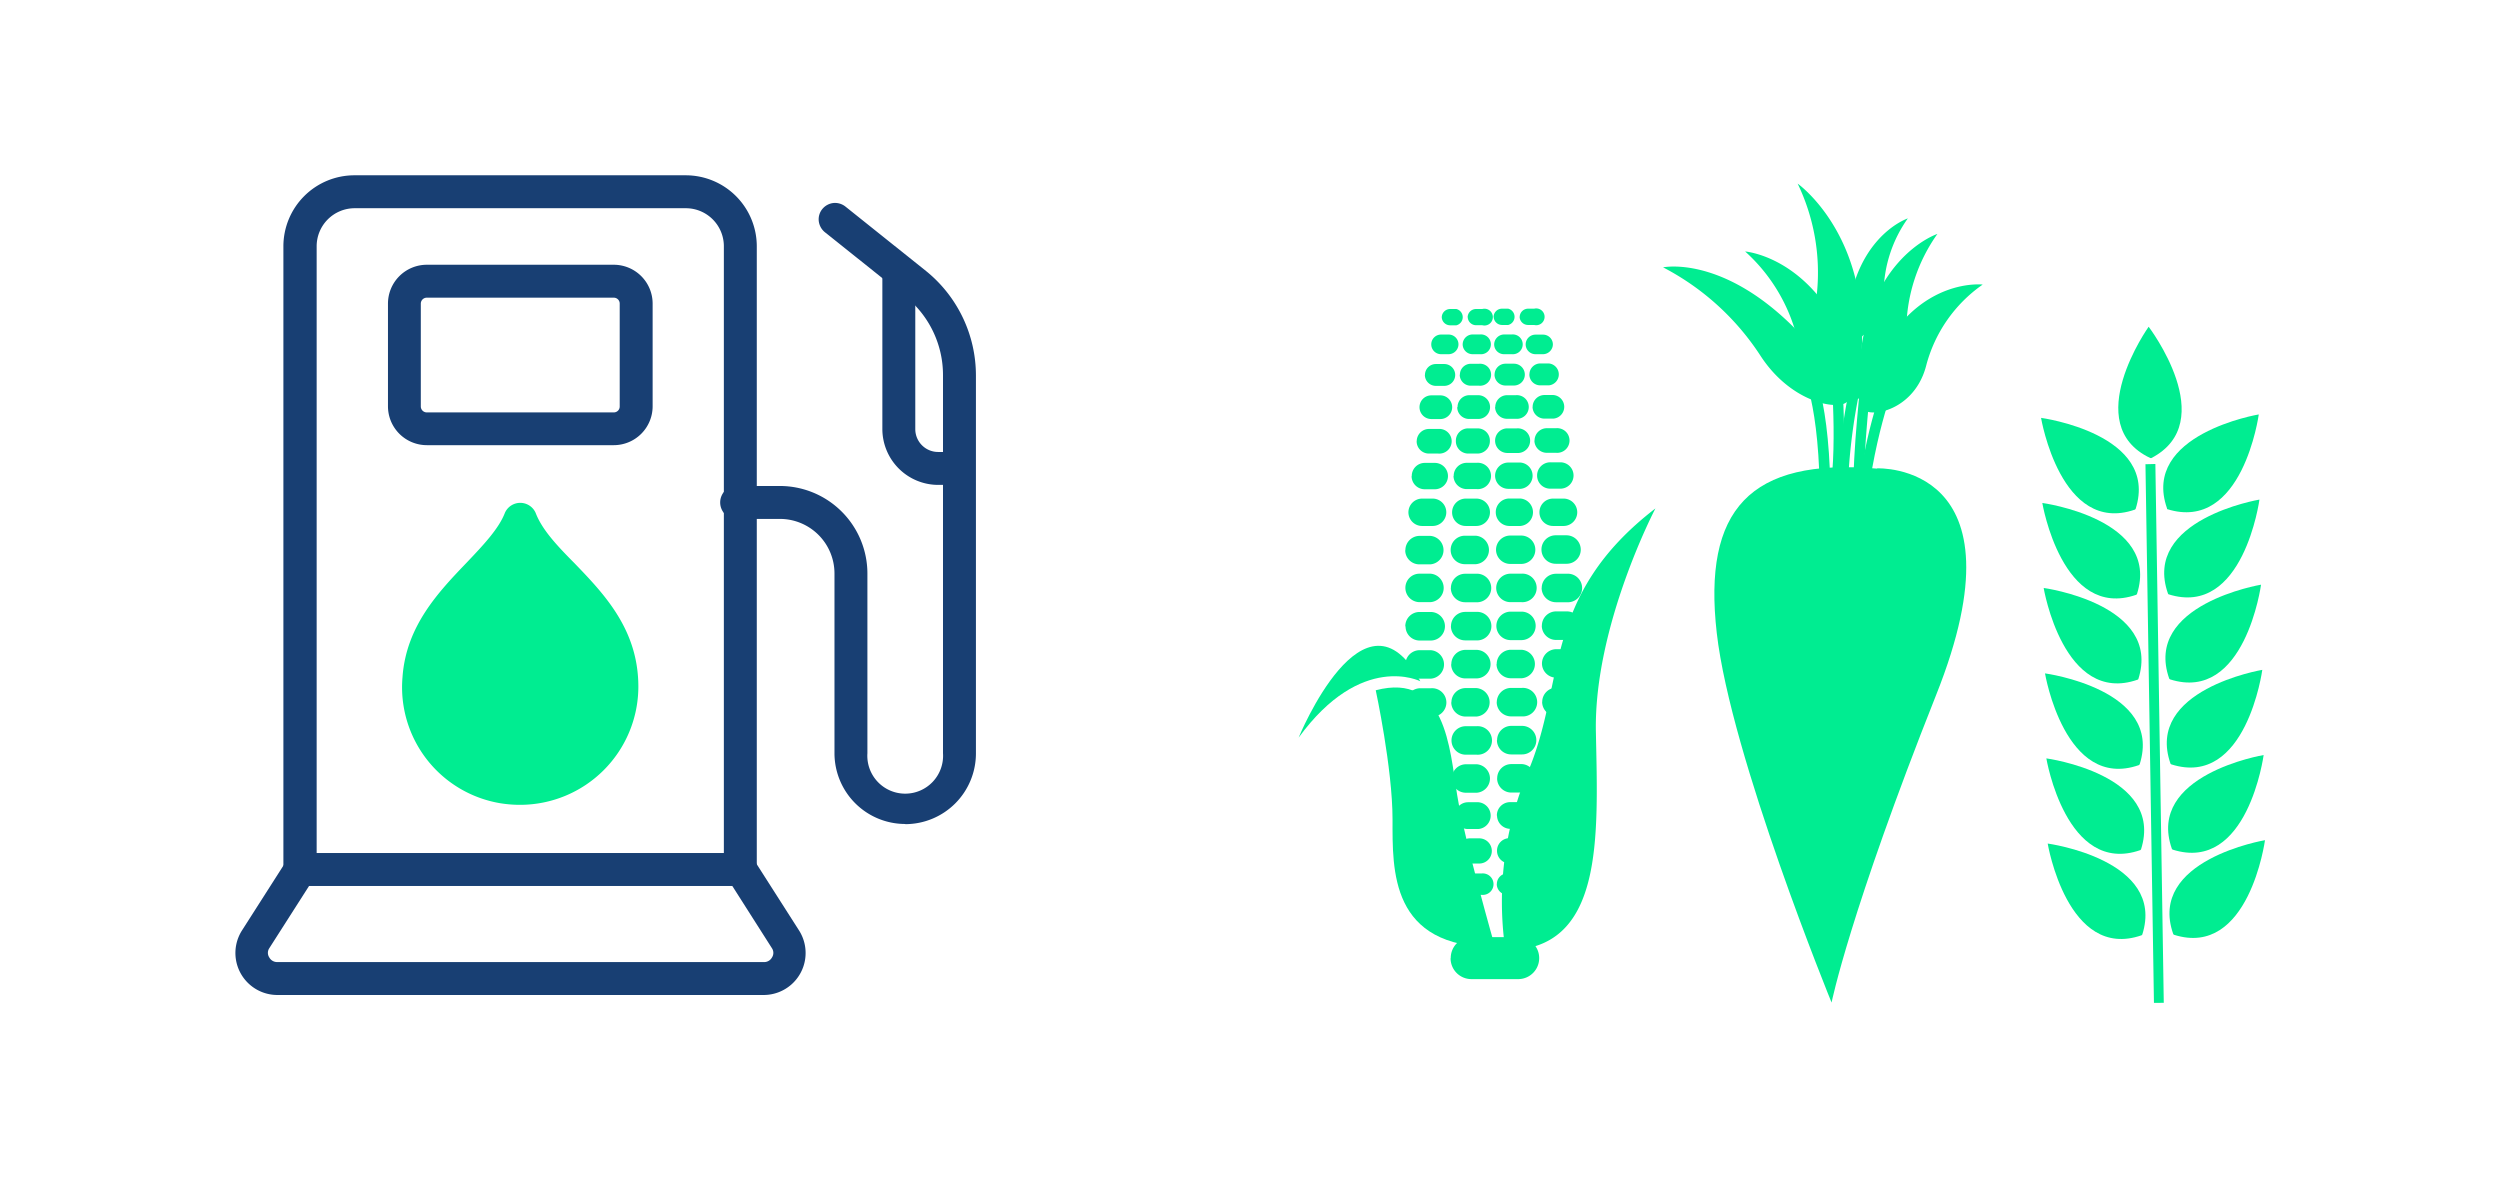 <?xml version="1.0" encoding="UTF-8"?>
<svg xmlns="http://www.w3.org/2000/svg" id="Layer_1" data-name="Layer 1" viewBox="0 0 297.64 140.28">
  <defs>
    <style>.cls-1{fill:#00ed91;}.cls-2{fill:#183f73;}</style>
  </defs>
  <path class="cls-1" d="M223.5,55.76s18.08-.78,7,27c-10.29,25.91-12.44,36.6-12.44,36.6s-12-29.34-13.67-44,3.92-20.87,19.07-19.57"></path>
  <path class="cls-1" d="M221.63,48.08c-.51,1.92,6.09,1.53,7.68-4.5a17,17,0,0,1,6.74-9.7s-10.34-1.21-14.42,14.2"></path>
  <path class="cls-1" d="M221.23,46.18c0,1.89,5.7-1.09,5.73-7.06a20,20,0,0,1,3.7-11.27s-9.35,3.08-9.43,18.33"></path>
  <path class="cls-1" d="M219.81,40.21c0,1.48,4.43-.85,4.45-5.48A15.51,15.51,0,0,1,227.14,26s-7.27,2.4-7.33,14.25"></path>
  <path class="cls-1" d="M221.62,46.75c.43,2-6.18.34-7.52-5.93a20.57,20.57,0,0,0-6.33-10.88s10.43.8,13.85,16.81"></path>
  <path class="cls-1" d="M221.39,44.32c-.26,2-5.9-3.27-5.07-9.46a24.38,24.38,0,0,0-2.3-13s9.49,6.69,7.37,22.5"></path>
  <path class="cls-1" d="M219.91,46.91c1.41,2.16-5.86,2.26-10.29-4.52A30.72,30.72,0,0,0,198,31.83s10.58-2.25,21.9,15.08"></path>
  <path class="cls-1" d="M221.92,62.94c1-10.86,3.62-17.14,3.64-17.2l-1.14-.48c-.11.25-2.73,6.48-3.74,17.57Z"></path>
  <path class="cls-1" d="M220.7,58.64l1.24-.06c-.21-4.17.91-14,.92-14.14l-1.23-.14c0,.41-1.14,10.06-.93,14.34"></path>
  <path class="cls-1" d="M219.1,59c1-6.84,0-16,0-16.4l-1.24.14c0,.09,1,9.4,0,16.08Z"></path>
  <path class="cls-1" d="M216.68,58.06l1.24,0c-.23-12-2.55-15.07-2.64-15.19l-1,.78.48-.39-.49.38s2.16,3,2.38,14.44"></path>
  <path class="cls-1" d="M218.79,63.78l1.24-.07a68.26,68.26,0,0,1,2.25-20.89l-1.19-.36a69.83,69.83,0,0,0-2.3,21.32"></path>
  <path class="cls-1" d="M183.54,70a1.71,1.71,0,0,0,1.71,1.7h1.28a1.7,1.7,0,1,0,0-3.39h-1.29a1.7,1.7,0,0,0-1.69,1.7"></path>
  <path class="cls-1" d="M178.13,70a1.7,1.7,0,0,0,1.71,1.69h1.28a1.7,1.7,0,1,0,0-3.39h-1.29A1.71,1.71,0,0,0,178.13,70"></path>
  <path class="cls-1" d="M172.73,70a1.7,1.7,0,0,0,1.7,1.7h1.28a1.7,1.7,0,1,0,0-3.39h-1.29a1.69,1.69,0,0,0-1.68,1.7"></path>
  <path class="cls-1" d="M167.32,70a1.7,1.7,0,0,0,1.7,1.69h1.29a1.7,1.7,0,0,0,0-3.39H169a1.68,1.68,0,0,0-1.68,1.7"></path>
  <path class="cls-1" d="M183.52,65.43a1.69,1.69,0,0,0,1.71,1.69h1.28a1.68,1.68,0,0,0,1.69-1.7,1.71,1.71,0,0,0-1.71-1.69h-1.28a1.69,1.69,0,0,0-1.69,1.7"></path>
  <path class="cls-1" d="M178.11,65.45a1.7,1.7,0,0,0,1.71,1.69h1.28a1.69,1.69,0,1,0,0-3.38H179.8a1.7,1.7,0,0,0-1.69,1.7"></path>
  <path class="cls-1" d="M172.71,65.48a1.69,1.69,0,0,0,1.7,1.69h1.29a1.7,1.7,0,0,0,0-3.39H174.4a1.69,1.69,0,0,0-1.69,1.71"></path>
  <path class="cls-1" d="M167.3,65.51a1.68,1.68,0,0,0,1.7,1.68h1.29a1.7,1.7,0,0,0,0-3.39H169a1.7,1.7,0,0,0-1.68,1.71"></path>
  <path class="cls-1" d="M183.28,61a1.62,1.62,0,0,0,1.63,1.62h1.24a1.63,1.63,0,0,0,0-3.26H184.9A1.62,1.62,0,0,0,183.28,61"></path>
  <path class="cls-1" d="M178.08,61a1.63,1.63,0,0,0,1.63,1.62H181a1.64,1.64,0,0,0,0-3.27H179.7A1.62,1.62,0,0,0,178.08,61"></path>
  <path class="cls-1" d="M172.88,61a1.62,1.62,0,0,0,1.64,1.62h1.24a1.63,1.63,0,1,0,0-3.26H174.5A1.64,1.64,0,0,0,172.88,61"></path>
  <path class="cls-1" d="M167.68,61a1.63,1.63,0,0,0,1.63,1.62h1.25a1.63,1.63,0,1,0,0-3.26H169.3A1.64,1.64,0,0,0,167.68,61"></path>
  <path class="cls-1" d="M183,56.62a1.56,1.56,0,0,0,1.57,1.56h1.2a1.57,1.57,0,0,0,0-3.14H184.6A1.57,1.57,0,0,0,183,56.62"></path>
  <path class="cls-1" d="M178,56.64a1.57,1.57,0,0,0,1.58,1.56h1.19a1.57,1.57,0,1,0,0-3.13h-1.2A1.58,1.58,0,0,0,178,56.64"></path>
  <path class="cls-1" d="M173.05,56.67a1.58,1.58,0,0,0,1.58,1.56h1.19a1.57,1.57,0,1,0,0-3.13h-1.19a1.56,1.56,0,0,0-1.56,1.57"></path>
  <path class="cls-1" d="M168.06,56.69a1.56,1.56,0,0,0,1.57,1.56h1.19a1.57,1.57,0,0,0,0-3.14h-1.19a1.55,1.55,0,0,0-1.55,1.57"></path>
  <path class="cls-1" d="M182.68,52.45a1.48,1.48,0,0,0,1.47,1.46h1.12a1.47,1.47,0,1,0,0-2.93h-1.11a1.46,1.46,0,0,0-1.46,1.47"></path>
  <path class="cls-1" d="M178,52.47a1.46,1.46,0,0,0,1.47,1.46h1.11a1.47,1.47,0,1,0,0-2.93h-1.12A1.46,1.46,0,0,0,178,52.47"></path>
  <path class="cls-1" d="M173.33,52.49A1.47,1.47,0,0,0,174.81,54h1.11a1.48,1.48,0,0,0,1.46-1.48A1.46,1.46,0,0,0,175.91,51h-1.12a1.46,1.46,0,0,0-1.46,1.47"></path>
  <path class="cls-1" d="M168.66,52.51A1.46,1.46,0,0,0,170.13,54h1.11a1.47,1.47,0,1,0,0-2.93h-1.11a1.46,1.46,0,0,0-1.46,1.47"></path>
  <path class="cls-1" d="M182.46,48.44a1.42,1.42,0,0,0,1.41,1.4h1.07a1.41,1.41,0,0,0,0-2.81h-1.07a1.41,1.41,0,0,0-1.4,1.42"></path>
  <path class="cls-1" d="M178,48.46a1.41,1.41,0,0,0,1.41,1.4h1.07a1.41,1.41,0,1,0,0-2.81h-1.06a1.41,1.41,0,0,0-1.4,1.42"></path>
  <path class="cls-1" d="M173.49,48.48a1.41,1.41,0,0,0,1.41,1.4H176a1.41,1.41,0,0,0,1.4-1.41A1.42,1.42,0,0,0,176,47.05h-1.07a1.41,1.41,0,0,0-1.4,1.42"></path>
  <path class="cls-1" d="M169,48.49a1.41,1.41,0,0,0,1.42,1.4h1.06a1.41,1.41,0,0,0,0-2.82h-1.06A1.41,1.41,0,0,0,169,48.49"></path>
  <path class="cls-1" d="M182.08,44.58a1.3,1.3,0,0,0,1.31,1.3h1a1.31,1.31,0,0,0,0-2.61h-1a1.3,1.3,0,0,0-1.3,1.3"></path>
  <path class="cls-1" d="M177.93,44.6a1.31,1.31,0,0,0,1.31,1.3h1a1.3,1.3,0,0,0,0-2.6h-1a1.3,1.3,0,0,0-1.3,1.3"></path>
  <path class="cls-1" d="M173.79,44.62a1.31,1.31,0,0,0,1.31,1.3h1a1.31,1.31,0,1,0,0-2.61h-1a1.3,1.3,0,0,0-1.29,1.3"></path>
  <path class="cls-1" d="M169.64,44.64a1.31,1.31,0,0,0,1.31,1.3h1a1.3,1.3,0,1,0,0-2.6h-1a1.3,1.3,0,0,0-1.3,1.3"></path>
  <path class="cls-1" d="M181.64,41a1.17,1.17,0,0,0,1.18,1.17h.89A1.19,1.19,0,0,0,184.88,41a1.17,1.17,0,0,0-1.18-1.16h-.89A1.17,1.17,0,0,0,181.64,41"></path>
  <path class="cls-1" d="M177.89,41a1.17,1.17,0,0,0,1.18,1.17H180a1.18,1.18,0,1,0,0-2.35h-.89A1.2,1.2,0,0,0,177.89,41"></path>
  <path class="cls-1" d="M174.14,41a1.18,1.18,0,0,0,1.19,1.17h.88a1.18,1.18,0,1,0,0-2.35h-.9A1.19,1.19,0,0,0,174.14,41"></path>
  <path class="cls-1" d="M170.4,41a1.17,1.17,0,0,0,1.18,1.17h.89A1.19,1.19,0,0,0,173.64,41a1.17,1.17,0,0,0-1.18-1.17h-.89A1.17,1.17,0,0,0,170.4,41"></path>
  <path class="cls-1" d="M180.92,37.69a1,1,0,0,0,1,1h.73a1,1,0,1,0,0-1.94h-.72a1,1,0,0,0-1,1"></path>
  <path class="cls-1" d="M177.83,37.69a1,1,0,0,0,1,1h.73a1,1,0,0,0,0-1.94h-.74a1,1,0,0,0-1,1"></path>
  <path class="cls-1" d="M174.74,37.72a1,1,0,0,0,1,1h.73a1,1,0,1,0,0-1.93h-.74a1,1,0,0,0-1,1"></path>
  <path class="cls-1" d="M171.65,37.73a1,1,0,0,0,1,1h.74a1,1,0,0,0,0-1.94h-.74a1,1,0,0,0-1,1"></path>
  <path class="cls-1" d="M183.56,74.5a1.7,1.7,0,0,0,1.7,1.69h1.29a1.7,1.7,0,0,0,0-3.4h-1.29a1.7,1.7,0,0,0-1.69,1.7"></path>
  <path class="cls-1" d="M178.15,74.53a1.7,1.7,0,0,0,1.71,1.68h1.28a1.7,1.7,0,0,0,1.69-1.71,1.68,1.68,0,0,0-1.7-1.68h-1.29a1.71,1.71,0,0,0-1.69,1.71"></path>
  <path class="cls-1" d="M172.74,74.56a1.7,1.7,0,0,0,1.71,1.68h1.28a1.7,1.7,0,1,0,0-3.39h-1.28a1.7,1.7,0,0,0-1.7,1.71"></path>
  <path class="cls-1" d="M167.34,74.58a1.68,1.68,0,0,0,1.7,1.68h1.29a1.7,1.7,0,1,0,0-3.4H169a1.69,1.69,0,0,0-1.69,1.71"></path>
  <path class="cls-1" d="M183.58,79a1.7,1.7,0,0,0,1.71,1.68h1.28a1.7,1.7,0,0,0,0-3.39h-1.29A1.71,1.71,0,0,0,183.58,79"></path>
  <path class="cls-1" d="M178.17,79.06a1.7,1.7,0,0,0,1.71,1.69h1.29a1.7,1.7,0,0,0,0-3.39h-1.29a1.7,1.7,0,0,0-1.69,1.7"></path>
  <path class="cls-1" d="M172.77,79.09a1.69,1.69,0,0,0,1.7,1.68h1.29a1.7,1.7,0,0,0,0-3.4h-1.29a1.7,1.7,0,0,0-1.68,1.71"></path>
  <path class="cls-1" d="M167.36,79.11a1.7,1.7,0,0,0,1.7,1.69h1.29a1.7,1.7,0,0,0,0-3.39H169a1.7,1.7,0,0,0-1.68,1.71"></path>
  <path class="cls-1" d="M183.6,83.57a1.71,1.71,0,0,0,1.71,1.69h1.28a1.7,1.7,0,1,0,0-3.39h-1.29a1.7,1.7,0,0,0-1.69,1.7"></path>
  <path class="cls-1" d="M178.19,83.6a1.71,1.71,0,0,0,1.71,1.69h1.28a1.7,1.7,0,1,0,0-3.39h-1.29a1.71,1.71,0,0,0-1.69,1.71"></path>
  <path class="cls-1" d="M172.78,83.62a1.71,1.71,0,0,0,1.71,1.69h1.29a1.7,1.7,0,0,0,0-3.39h-1.28a1.7,1.7,0,0,0-1.7,1.7"></path>
  <path class="cls-1" d="M167.38,83.64a1.68,1.68,0,0,0,1.7,1.69h1.29a1.7,1.7,0,1,0,0-3.39h-1.28a1.7,1.7,0,0,0-1.69,1.7"></path>
  <path class="cls-1" d="M183.62,88.11a1.71,1.71,0,0,0,1.71,1.69h1.28a1.7,1.7,0,1,0,0-3.39h-1.29a1.71,1.71,0,0,0-1.69,1.71"></path>
  <path class="cls-1" d="M178.22,88.13a1.69,1.69,0,0,0,1.7,1.69h1.29a1.7,1.7,0,0,0,0-3.4h-1.28a1.69,1.69,0,0,0-1.69,1.7"></path>
  <path class="cls-1" d="M172.81,88.16a1.7,1.7,0,0,0,1.7,1.69h1.29a1.7,1.7,0,1,0,0-3.39H174.5a1.69,1.69,0,0,0-1.69,1.71"></path>
  <path class="cls-1" d="M167.4,88.19a1.69,1.69,0,0,0,1.7,1.68h1.29a1.7,1.7,0,0,0,0-3.39h-1.28a1.69,1.69,0,0,0-1.69,1.71"></path>
  <path class="cls-1" d="M183.65,92.65a1.68,1.68,0,0,0,1.7,1.68h1.28a1.7,1.7,0,1,0,0-3.39h-1.29a1.68,1.68,0,0,0-1.68,1.71"></path>
  <path class="cls-1" d="M178.24,92.67a1.7,1.7,0,0,0,1.7,1.69h1.28a1.7,1.7,0,0,0,0-3.39h-1.28a1.68,1.68,0,0,0-1.69,1.7"></path>
  <path class="cls-1" d="M172.83,92.69a1.69,1.69,0,0,0,1.7,1.69h1.29a1.7,1.7,0,0,0,0-3.39h-1.28a1.69,1.69,0,0,0-1.69,1.7"></path>
  <path class="cls-1" d="M167.42,92.72a1.7,1.7,0,0,0,1.7,1.69h1.29a1.7,1.7,0,1,0,0-3.39H169.1a1.7,1.7,0,0,0-1.68,1.71"></path>
  <path class="cls-1" d="M183.3,97.08a1.59,1.59,0,0,0,1.59,1.58h1.21a1.59,1.59,0,1,0,0-3.18h-1.2a1.58,1.58,0,0,0-1.58,1.6"></path>
  <path class="cls-1" d="M178.23,97.1a1.6,1.6,0,0,0,1.6,1.58H181a1.59,1.59,0,0,0,0-3.18h-1.2a1.58,1.58,0,0,0-1.59,1.6"></path>
  <path class="cls-1" d="M173.17,97.12a1.58,1.58,0,0,0,1.6,1.58H176a1.6,1.6,0,0,0,0-3.19l-1.21,0a1.58,1.58,0,0,0-1.58,1.59"></path>
  <path class="cls-1" d="M168.1,97.14a1.6,1.6,0,0,0,1.6,1.59h1.2a1.59,1.59,0,0,0,0-3.18h-1.21a1.59,1.59,0,0,0-1.58,1.59"></path>
  <path class="cls-1" d="M183,101.29a1.46,1.46,0,0,0,1.48,1.47h1.13a1.48,1.48,0,1,0,0-3h-1.12a1.48,1.48,0,0,0-1.47,1.49"></path>
  <path class="cls-1" d="M178.23,101.31a1.49,1.49,0,0,0,1.49,1.48h1.12a1.48,1.48,0,1,0,0-3H179.7a1.48,1.48,0,0,0-1.47,1.49"></path>
  <path class="cls-1" d="M173.5,101.33a1.5,1.5,0,0,0,1.49,1.48h1.12a1.48,1.48,0,1,0,0-3H175a1.48,1.48,0,0,0-1.48,1.48"></path>
  <path class="cls-1" d="M168.77,101.35a1.49,1.49,0,0,0,1.49,1.48h1.13a1.49,1.49,0,1,0,0-3h-1.12a1.48,1.48,0,0,0-1.48,1.48"></path>
  <path class="cls-1" d="M182.26,105.24a1.29,1.29,0,0,0,1.29,1.27h1a1.27,1.27,0,1,0,0-2.54h-1a1.27,1.27,0,0,0-1.27,1.28"></path>
  <path class="cls-1" d="M178.2,105.26a1.28,1.28,0,0,0,1.28,1.27h1a1.28,1.28,0,1,0,0-2.55h-1a1.27,1.27,0,0,0-1.27,1.28"></path>
  <path class="cls-1" d="M174.14,105.28a1.27,1.27,0,0,0,1.28,1.26h1a1.28,1.28,0,1,0,0-2.55h-1a1.27,1.27,0,0,0-1.27,1.28"></path>
  <path class="cls-1" d="M170.07,105.29a1.27,1.27,0,0,0,1.28,1.27h1a1.28,1.28,0,0,0,0-2.55h-1a1.29,1.29,0,0,0-1.28,1.28"></path>
  <path class="cls-1" d="M179.21,113A40.13,40.13,0,0,1,181.86,92c4.6-10.64,1.62-21,15.23-31.47,0,0-7.34,14-7.09,26.6s1,26.09-10.79,26"></path>
  <path class="cls-1" d="M178,112.76s-3.65-12.7-4.53-18.19S172.12,80,163.79,82.18c0,0,2,9.29,2,15.36s-.31,15.28,12.21,15.22"></path>
  <path class="cls-1" d="M169.1,81.11s-7-3.57-14.49,6.71c0,0,7.85-19.2,14.49-6.71"></path>
  <path class="cls-1" d="M172.7,114.09a2.48,2.48,0,0,0,2.5,2.48l5.55,0a2.49,2.49,0,1,0,0-5l-5.55,0a2.48,2.48,0,0,0-2.48,2.5"></path>
  <path class="cls-1" d="M256,54.53c-8.45-4-.19-15.63-.19-15.63s8.63,11.33.31,15.64Z"></path>
  <path class="cls-1" d="M258,60.53c-3.12-8.84,10.92-11.19,10.92-11.19S267,63.45,258,60.61Z"></path>
  <path class="cls-1" d="M258.11,70.67C255,61.83,269,59.48,269,59.48s-1.91,14.11-10.84,11.27Z"></path>
  <path class="cls-1" d="M258.26,80.8c-3.12-8.84,10.93-11.19,10.93-11.19s-1.91,14.12-10.84,11.27Z"></path>
  <path class="cls-1" d="M258.42,90.94c-3.12-8.84,10.92-11.19,10.92-11.19S267.43,93.86,258.5,91Z"></path>
  <path class="cls-1" d="M258.58,101.07c-3.12-8.83,10.92-11.18,10.92-11.18s-1.9,14.11-10.84,11.26Z"></path>
  <path class="cls-1" d="M258.74,111.21c-3.12-8.83,10.92-11.18,10.92-11.18s-1.91,14.1-10.84,11.26Z"></path>
  <path class="cls-1" d="M254.26,60.59C257.1,51.65,243,49.75,243,49.75s2.34,14,11.18,10.92Z"></path>
  <path class="cls-1" d="M254.42,70.72c2.84-8.93-11.27-10.84-11.27-10.84s2.35,14,11.19,10.93Z"></path>
  <path class="cls-1" d="M254.58,80.86C257.42,71.93,243.31,70,243.31,70s2.35,14,11.19,10.92Z"></path>
  <path class="cls-1" d="M254.74,91c2.83-8.93-11.27-10.83-11.27-10.83s2.35,14,11.18,10.92Z"></path>
  <path class="cls-1" d="M254.9,101.13c2.83-8.93-11.27-10.84-11.27-10.84s2.35,14,11.19,10.92Z"></path>
  <path class="cls-1" d="M255.05,111.27c2.84-8.93-11.26-10.84-11.26-10.84s2.34,14,11.18,10.92Z"></path>
  <polygon class="cls-1" points="256.44 119.4 257.61 119.39 256.61 55.24 255.43 55.27 256.44 119.4"></polygon>
  <path class="cls-1" d="M61.91,95.12a12.91,12.91,0,0,1-2.23-.19A13.32,13.32,0,0,1,48.62,80.67c.43-5.86,4.18-9.79,7.5-13.27,2-2.09,3.88-4.06,4.66-6.1a1.25,1.25,0,0,1,2.33,0c.83,2.18,2.75,4.17,4.78,6.27,3.47,3.62,7.42,7.71,7.42,14.19a13.36,13.36,0,0,1-13.4,13.36M51.11,80.85a10.83,10.83,0,0,0,9,11.62A10.88,10.88,0,0,0,72.81,81.76c0-5.47-3.42-9-6.72-12.45a34.25,34.25,0,0,1-4.16-4.88,35.14,35.14,0,0,1-4,4.69c-3.18,3.33-6.46,6.77-6.82,11.73"></path>
  <path class="cls-1" d="M61.91,95.82a14.5,14.5,0,0,1-2.35-.19,14,14,0,0,1-11.64-15c.43-6.11,4.28-10.14,7.68-13.69,1.95-2.05,3.79-4,4.51-5.88a2,2,0,0,1,3.66,0c.78,2.05,2.65,4,4.63,6C72,70.79,76,75,76,81.76A14.09,14.09,0,0,1,61.91,95.82m0-34.62a.54.54,0,0,0-.5.35c-.84,2.18-2.76,4.2-4.8,6.34-3.25,3.4-6.91,7.23-7.32,12.83A12.63,12.63,0,0,0,59.79,94.24a12.84,12.84,0,0,0,10.34-2.83,12.64,12.64,0,0,0,4.47-9.65c0-6.19-3.84-10.18-7.22-13.69-2.08-2.16-4-4.19-4.93-6.52a.55.55,0,0,0-.51-.35m0,32.13A12.56,12.56,0,0,1,60,93.17,11.54,11.54,0,0,1,50.41,80.8c.38-5.21,3.75-8.75,7-12.16A35.21,35.21,0,0,0,61.35,64l.59-.9.59.91a31.91,31.91,0,0,0,4.07,4.76c3.39,3.54,6.92,7.19,6.92,13A11.58,11.58,0,0,1,61.91,93.33"></path>
  <path class="cls-2" d="M88.14,104.76H35.74a1.25,1.25,0,0,1-1.25-1.25V29.32a7.75,7.75,0,0,1,7.74-7.74H81.65a7.75,7.75,0,0,1,7.74,7.74v74.19a1.25,1.25,0,0,1-1.25,1.25M37,102.26h49.9V29.32a5.25,5.25,0,0,0-5.24-5.24H42.23A5.25,5.25,0,0,0,37,29.32Z"></path>
  <path class="cls-2" d="M88.14,105.47H35.74a2,2,0,0,1-2-2V29.32a8.46,8.46,0,0,1,8.45-8.45H81.66a8.46,8.46,0,0,1,8.44,8.45v74.19a2,2,0,0,1-2,2M42.23,22.29a7,7,0,0,0-7,7v74.19a.54.54,0,0,0,.54.54h52.4a.54.54,0,0,0,.54-.54V29.32a7,7,0,0,0-7-7ZM87.6,103H36.28V29.32a6,6,0,0,1,5.95-5.95H81.66a6,6,0,0,1,5.94,5.95Zm-49.9-1.41H86.18V29.32a4.53,4.53,0,0,0-4.52-4.53H42.23a4.53,4.53,0,0,0-4.53,4.53Z"></path>
  <path class="cls-2" d="M90.91,117.75H33a4.27,4.27,0,0,1-3.6-6.58l5.32-8.33a1.25,1.25,0,0,1,1.05-.58h52.4a1.26,1.26,0,0,1,1.06.58l5.32,8.33a4.27,4.27,0,0,1-3.61,6.58m-54.48-13-5,7.75a1.78,1.78,0,0,0,1.5,2.74H90.91a1.78,1.78,0,0,0,1.5-2.74l-5-7.75Z"></path>
  <path class="cls-2" d="M90.91,118.46H33a5,5,0,0,1-4.2-7.67l5.32-8.33a2,2,0,0,1,1.65-.9h52.4a2,2,0,0,1,1.65.9l5.32,8.33a5,5,0,0,1-4.2,7.67M35.74,103a.54.54,0,0,0-.45.26L30,111.55A3.56,3.56,0,0,0,33,117H90.91a3.57,3.57,0,0,0,3-5.49l-5.32-8.33a.56.56,0,0,0-.46-.25Zm55.17,13H33a2.49,2.49,0,0,1-2.1-3.83L36,104.05H87.85L93,112.14a2.48,2.48,0,0,1-2.1,3.82m-54.1-10.49-4.74,7.42a1,1,0,0,0,0,1.1,1.06,1.06,0,0,0,.94.55H90.91a1.06,1.06,0,0,0,1-.55,1,1,0,0,0,0-1.09l-4.73-7.43Z"></path>
  <path class="cls-2" d="M107.77,97.39a7.73,7.73,0,0,1-7.72-7.71V68.27a7.21,7.21,0,0,0-7.2-7.2H88.14a1.25,1.25,0,0,1,0-2.5h4.71a9.71,9.71,0,0,1,9.7,9.7V89.68a5.22,5.22,0,0,0,10.43,0v-45a12.74,12.74,0,0,0-4.67-9.88l-9.67-7.73a1.26,1.26,0,0,1-.19-1.76,1.24,1.24,0,0,1,1.75-.19l9.69,7.74a15.24,15.24,0,0,1,5.59,11.82v45a7.72,7.72,0,0,1-7.71,7.71"></path>
  <path class="cls-2" d="M107.77,98.1a8.43,8.43,0,0,1-8.42-8.42V68.27a6.5,6.5,0,0,0-6.5-6.49H88.14a2,2,0,1,1,0-3.92h4.71a10.43,10.43,0,0,1,10.42,10.41V89.68a4.51,4.51,0,1,0,9,0v-45a12,12,0,0,0-4.42-9.33L98.2,27.64a2,2,0,0,1-.72-1.31,1.93,1.93,0,0,1,.42-1.44,2,2,0,0,1,1.31-.72,2,2,0,0,1,1.44.42l9.68,7.74a16,16,0,0,1,5.86,12.37v45a8.42,8.42,0,0,1-8.42,8.42M88.14,59.28a.54.54,0,0,0-.54.54.55.55,0,0,0,.54.54h4.71a7.92,7.92,0,0,1,7.92,7.91V89.68a7,7,0,0,0,14,0v-45a14.55,14.55,0,0,0-5.35-11.28l-9.67-7.73a.55.55,0,0,0-.76.09.5.5,0,0,0-.11.39.5.5,0,0,0,.19.36l9.68,7.74A13.46,13.46,0,0,1,113.7,44.7v45a5.93,5.93,0,0,1-11.85,0V68.27a9,9,0,0,0-9-9Z"></path>
  <path class="cls-2" d="M73.07,52.31H50.81a3.93,3.93,0,0,1-3.92-3.92V36.15a3.93,3.93,0,0,1,3.92-3.92H73.07A3.93,3.93,0,0,1,77,36.15V48.39a3.93,3.93,0,0,1-3.92,3.92M50.81,34.73a1.43,1.43,0,0,0-1.42,1.42V48.39a1.43,1.43,0,0,0,1.42,1.42H73.07a1.42,1.42,0,0,0,1.42-1.42V36.15a1.42,1.42,0,0,0-1.42-1.42Z"></path>
  <path class="cls-2" d="M73.08,53H50.81a4.63,4.63,0,0,1-4.62-4.63V36.15a4.63,4.63,0,0,1,4.62-4.63H73.08a4.63,4.63,0,0,1,4.62,4.63V48.39A4.63,4.63,0,0,1,73.08,53M50.81,32.94a3.21,3.21,0,0,0-3.21,3.21V48.39a3.21,3.21,0,0,0,3.21,3.21H73.08a3.21,3.21,0,0,0,3.2-3.21V36.15a3.21,3.21,0,0,0-3.2-3.21ZM73.08,50.52H50.81a2.14,2.14,0,0,1-2.13-2.13V36.15A2.14,2.14,0,0,1,50.81,34H73.08a2.13,2.13,0,0,1,2.12,2.13V48.39a2.13,2.13,0,0,1-2.12,2.13M50.81,35.44a.71.71,0,0,0-.71.71V48.39a.71.71,0,0,0,.71.71H73.08a.7.7,0,0,0,.7-.71V36.15a.7.7,0,0,0-.7-.71Z"></path>
  <path class="cls-2" d="M114.23,57h-2.54a5.94,5.94,0,0,1-5.93-5.93v-19a1.25,1.25,0,0,1,2.5,0v19a3.44,3.44,0,0,0,3.43,3.43h2.54a1.25,1.25,0,0,1,0,2.5"></path>
  <path class="cls-2" d="M114.23,57.73h-2.54a6.66,6.66,0,0,1-6.64-6.64v-19a2,2,0,0,1,3.92,0v19a2.72,2.72,0,0,0,2.72,2.72h2.54a2,2,0,0,1,0,3.92M107,31.6a.53.53,0,0,0-.54.53v19a5.22,5.22,0,0,0,5.22,5.22h2.54a.54.54,0,0,0,.54-.54.54.54,0,0,0-.54-.54h-2.54a4.15,4.15,0,0,1-4.14-4.14v-19a.53.53,0,0,0-.54-.53"></path>
</svg>
